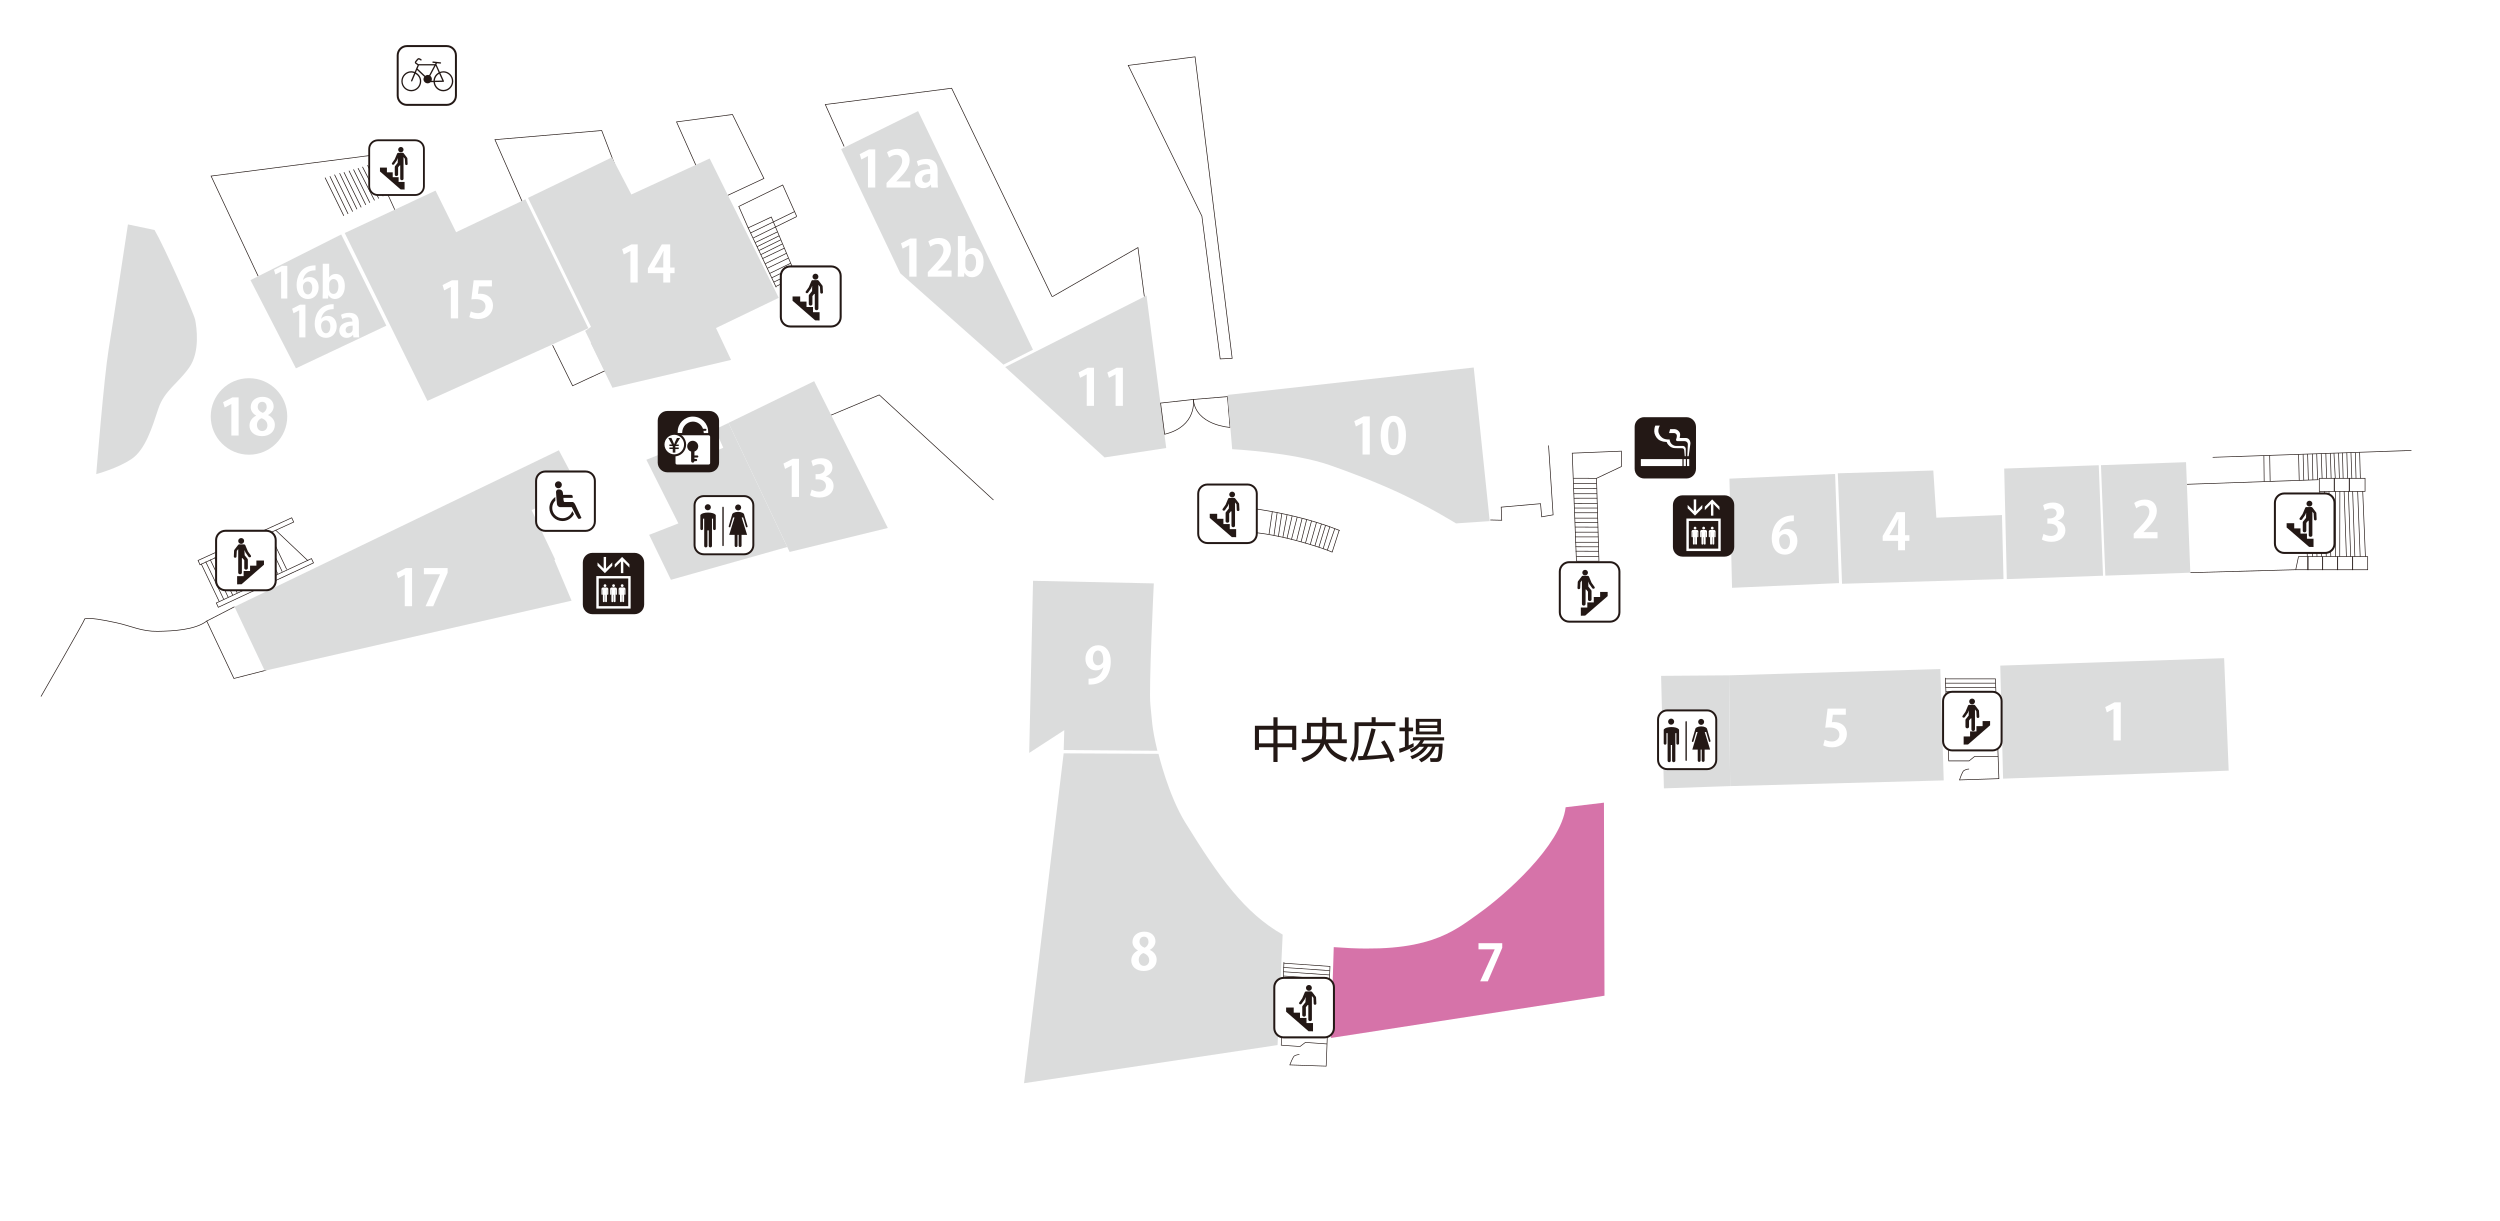 <?xml version="1.0" encoding="UTF-8"?><svg id="_イヤー_2" xmlns="http://www.w3.org/2000/svg" xmlns:xlink="http://www.w3.org/1999/xlink" viewBox="0 0 780 381"><defs><style>.cls-1{stroke-width:.64px;}.cls-1,.cls-2,.cls-3,.cls-4,.cls-5,.cls-6,.cls-7,.cls-8,.cls-9,.cls-10,.cls-11,.cls-12,.cls-13,.cls-14,.cls-15,.cls-16,.cls-17,.cls-18,.cls-19,.cls-20{stroke:#231815;stroke-miterlimit:10;}.cls-1,.cls-2,.cls-3,.cls-4,.cls-5,.cls-6,.cls-7,.cls-8,.cls-9,.cls-10,.cls-11,.cls-12,.cls-13,.cls-14,.cls-15,.cls-16,.cls-18,.cls-19,.cls-20{fill:none;}.cls-21,.cls-22{fill:#fff;}.cls-2,.cls-17{stroke-width:.21px;}.cls-3{stroke-width:.2px;}.cls-4{stroke-width:.63px;}.cls-5{stroke-width:.62px;}.cls-23,.cls-17{fill:#d673a9;}.cls-24{fill:#dbdcdc;}.cls-6{stroke-width:.63px;}.cls-7{stroke-width:.58px;}.cls-25{fill-rule:evenodd;}.cls-25,.cls-26{fill:#231815;}.cls-8{stroke-width:.63px;}.cls-9{stroke-width:.62px;}.cls-10{stroke-width:.29px;}.cls-11{stroke-width:.62px;}.cls-12{stroke-width:.21px;}.cls-13{stroke-width:.62px;}.cls-14{stroke-width:.22px;}.cls-22{filter:url(#drop-shadow-1);}.cls-15{stroke-width:.3px;}.cls-16{stroke-width:.63px;}.cls-18{stroke-width:.62px;}.cls-19{stroke-width:.63px;}.cls-20{stroke-width:.65px;}</style><filter id="drop-shadow-1" filterUnits="userSpaceOnUse"><feOffset dx="4.5" dy="4.5"/><feGaussianBlur result="blur" stdDeviation="4.5"/><feFlood flood-color="#231815" flood-opacity=".18"/><feComposite in2="blur" operator="in"/><feComposite in="SourceGraphic"/></filter></defs><g id="_イヤー_1-2"><path class="cls-22" d="M297.83,362.72c-.58,0-1.16-.22-1.6-.6-.54-.48-.85-1.16-.84-1.89l12.78-200.8-3.44,1.17v.39c0,1.12-.76,2.09-1.84,2.37l-74.84,18.88-99.91,26.89c-.07,.02-.14,.04-.22,.05l-64.32,11.23c-.14,.02-.27,.03-.42,.03-.01,0-51.18-.71-51.18-.71-.65,0-1.28-.28-1.72-.76-.45-.48-.7-1.11-.67-1.77l.89-24.05c.05-1.31,1.11-2.34,2.4-2.36l11.33-.14c.93-11.25,5.09-61.87,5.88-70.69,.88-9.95,9.71-63.05,10.08-65.3,.09-.59,.41-1.12,.86-1.5l7.21-5.88c.36-.3,.81-.48,1.27-.53L377.49,9.87c.09-.01,.18-.02,.27-.02,.57,0,1.1,.2,1.55,.56,.5,.42,.82,1.02,.88,1.68l8.08,94.33,89.77-7.29h.21c1.22,0,2.26,.9,2.42,2.12l4.54,35.28,269.39-1.05c1.31,0,2.38,1.03,2.44,2.34l4.01,102.64c.02,.64-.21,1.27-.65,1.75-.45,.47-1.05,.75-1.7,.78l-243.73,9.35-3.84,.62,7.43,72.85c.15,.66,.03,1.35-.36,1.9-.38,.56-.97,.94-1.64,1.04l-218.35,33.95c-.12,.03-.25,.03-.38,.03"/><path class="cls-24" d="M39.93,70.02l8.28,1.74c2.67,4.41,12.29,25.92,12.69,28.06,.41,2.14,1.62,9.9-1.86,14.84-3.48,4.95-7.76,7.21-9.63,12.82-1.87,5.62-4,12.83-8.42,15.77-4.41,2.94-10.96,4.67-10.96,4.67,0,0,2.4-30.06,3.88-39.01,1.47-8.95,6.01-38.9,6.01-38.9"/><polyline class="cls-2" points="164.04 65.12 162.96 62.99 154.42 43.57 187.73 40.72 192.36 52.83"/><polygon class="cls-2" points="211.08 38.03 222.29 63.17 238.34 55.68 228.53 35.72 211.08 38.03"/><polyline class="cls-2" points="259.27 129.53 274.32 123.21 309.96 156"/><polyline class="cls-2" points="123.19 65.48 115.44 48.51 65.86 54.93 80.56 86.2"/><polyline class="cls-2" points="263.37 45.7 257.49 32.61 296.91 27.53 328.23 92.51"/><polygon class="cls-24" points="539.46 210.7 518.26 210.87 519.14 245.97 539.81 245.26 539.46 210.7"/><line class="cls-10" x1="386.42" y1="164.19" x2="380.32" y2="153.07"/><path class="cls-2" d="M380.6,157.51s20.49,1.16,37.42,8.03"/><path class="cls-2" d="M415.71,172.29c-2.32-1.11-19.06-6.81-29.9-6.36"/><line class="cls-15" x1="385.49" y1="153.34" x2="385.06" y2="161.68"/><line class="cls-2" x1="387.65" y1="158.23" x2="387.02" y2="165.88"/><line class="cls-2" x1="388.7" y1="165.95" x2="389.16" y2="158.36"/><line class="cls-2" x1="395.94" y1="166.65" x2="396.96" y2="159.65"/><line class="cls-2" x1="397.48" y1="167.04" x2="398.47" y2="159.92"/><line class="cls-2" x1="398.86" y1="167.35" x2="399.93" y2="160.24"/><line class="cls-2" x1="400.26" y1="167.62" x2="401.57" y2="160.61"/><line class="cls-2" x1="401.58" y1="167.89" x2="403.15" y2="160.96"/><line class="cls-2" x1="402.94" y1="168.29" x2="404.73" y2="161.32"/><line class="cls-2" x1="404.56" y1="168.6" x2="406.27" y2="161.69"/><line class="cls-2" x1="405.95" y1="169.04" x2="407.69" y2="162.05"/><line class="cls-2" x1="407.31" y1="169.46" x2="409.21" y2="162.5"/><line class="cls-2" x1="408.8" y1="169.91" x2="410.75" y2="162.96"/><line class="cls-2" x1="410.24" y1="170.34" x2="412.28" y2="163.49"/><line class="cls-2" x1="411.49" y1="170.73" x2="413.58" y2="163.88"/><line class="cls-2" x1="412.82" y1="171.22" x2="414.91" y2="164.32"/><line class="cls-2" x1="414.12" y1="171.66" x2="416.46" y2="164.94"/><line class="cls-2" x1="415.64" y1="172.24" x2="417.82" y2="165.46"/><polygon class="cls-2" points="491.85 175.09 490.54 141.39 505.87 140.76 505.87 145.57 498.11 149.23 498.87 175.09 491.85 175.09"/><line class="cls-2" x1="490.87" y1="149.21" x2="498.07" y2="149.24"/><line class="cls-2" x1="490.93" y1="150.83" x2="498.14" y2="150.83"/><line class="cls-2" x1="490.98" y1="152.43" x2="498.21" y2="152.41"/><line class="cls-2" x1="491.04" y1="154.05" x2="498.26" y2="154.04"/><line class="cls-2" x1="491.08" y1="155.45" x2="498.32" y2="155.44"/><line class="cls-2" x1="491.15" y1="157.11" x2="498.38" y2="157.12"/><line class="cls-2" x1="491.22" y1="158.51" x2="498.42" y2="158.51"/><line class="cls-2" x1="491.25" y1="159.98" x2="498.46" y2="159.98"/><line class="cls-2" x1="491.32" y1="161.66" x2="498.51" y2="161.66"/><line class="cls-2" x1="491.39" y1="163.06" x2="498.57" y2="163.07"/><line class="cls-2" x1="491.42" y1="164.45" x2="498.61" y2="164.46"/><line class="cls-2" x1="491.42" y1="166.04" x2="498.62" y2="166.04"/><line class="cls-2" x1="491.45" y1="167.51" x2="498.66" y2="167.51"/><line class="cls-2" x1="491.52" y1="169.19" x2="498.71" y2="169.19"/><line class="cls-2" x1="491.59" y1="170.59" x2="498.77" y2="170.6"/><line class="cls-2" x1="491.62" y1="171.98" x2="498.81" y2="171.99"/><line class="cls-12" x1="491.82" y1="173.62" x2="498.82" y2="173.62"/><polyline class="cls-2" points="464.98 162.23 468.54 162.32 468.37 158.23 480.65 157.15 481.01 161.25 484.57 160.63 483.15 138.98"/><path class="cls-2" d="M606.95,211.81h15.63l1.07,31.13-12.29,.4s.93-2.79,1.4-2.93c0,0,.79-.48,1.6-.48"/><line class="cls-2" x1="606.95" y1="213.15" x2="622.57" y2="213.15"/><line class="cls-2" x1="607.02" y1="214.49" x2="622.69" y2="214.48"/><line class="cls-2" x1="607.13" y1="215.81" x2="622.58" y2="215.81"/><line class="cls-2" x1="607.18" y1="217.19" x2="622.7" y2="217.12"/><line class="cls-2" x1="607.21" y1="218.52" x2="622.83" y2="218.52"/><line class="cls-2" x1="607.21" y1="219.86" x2="622.83" y2="219.86"/><line class="cls-2" x1="607.24" y1="221.14" x2="622.87" y2="221.14"/><line class="cls-2" x1="607.32" y1="222.5" x2="622.95" y2="222.5"/><line class="cls-2" x1="607.49" y1="223.85" x2="622.99" y2="223.83"/><line class="cls-2" x1="607.54" y1="225.19" x2="623" y2="225.17"/><line class="cls-2" x1="607.57" y1="226.54" x2="623.07" y2="226.51"/><line class="cls-2" x1="607.62" y1="227.78" x2="623.11" y2="227.79"/><polyline class="cls-2" points="606.95 211.49 608.01 237.4 614.36 237.4 616.08 236.01 623.4 236.02"/><line class="cls-2" x1="615" y1="229.4" x2="623.1" y2="229.4"/><line class="cls-2" x1="615.71" y1="231.18" x2="623.18" y2="231.18"/><g><path class="cls-3" d="M400.55,300.51l14.4,1.01-1.18,31.12-11.35-.39s1.05-2.73,1.49-2.84c0,0,.76-.42,1.51-.37"/><line class="cls-3" x1="400.46" y1="301.84" x2="414.86" y2="302.84"/><line class="cls-3" x1="400.44" y1="303.18" x2="414.87" y2="304.18"/><line class="cls-3" x1="400.44" y1="304.51" x2="414.68" y2="305.5"/><line class="cls-3" x1="400.39" y1="305.88" x2="414.7" y2="306.81"/><line class="cls-3" x1="400.33" y1="307.22" x2="414.72" y2="308.22"/><line class="cls-3" x1="400.24" y1="308.55" x2="414.63" y2="309.55"/><line class="cls-3" x1="400.18" y1="309.83" x2="414.58" y2="310.83"/><line class="cls-3" x1="400.15" y1="311.19" x2="414.56" y2="312.19"/><line class="cls-3" x1="400.21" y1="312.55" x2="414.5" y2="313.53"/><line class="cls-3" x1="400.17" y1="313.89" x2="414.42" y2="314.87"/><line class="cls-3" x1="400.11" y1="315.24" x2="414.39" y2="316.2"/><line class="cls-3" x1="400.06" y1="316.48" x2="414.34" y2="317.48"/><polyline class="cls-3" points="400.58 300.18 399.75 326.1 405.6 326.51 407.29 325.23 414.02 325.71"/><line class="cls-3" x1="406.75" y1="318.57" x2="414.21" y2="319.09"/><line class="cls-3" x1="407.28" y1="320.39" x2="414.17" y2="320.87"/></g><path class="cls-2" d="M12.78,217.32s13.7-23.82,13.7-24.26c1.87-.35,5.34,.27,9.88,1.25,4.54,.98,7.85,2.75,12.83,2.67,4.99-.09,11.67-.45,15.32-3.2l8.47,17.9,10.07-2.58"/><line class="cls-2" x1="64.51" y1="193.77" x2="73.16" y2="189.31"/><polygon class="cls-24" points="209.07 72.03 183.4 83.52 193.4 103.38 184.27 106.95 191.08 120.98 228.09 112.29 209.07 72.03"/><polygon class="cls-2" points="91.63 162.88 62.4 176.2 61.8 174.85 91.02 161.55 91.63 162.88"/><polygon class="cls-2" points="97.81 175.62 68.1 189.47 67.49 188.13 97.18 174.28 97.81 175.62"/><line class="cls-2" x1="68.4" y1="187.69" x2="62.78" y2="175.93"/><line class="cls-2" x1="69.81" y1="187.02" x2="64.18" y2="175.25"/><line class="cls-2" x1="71.2" y1="186.35" x2="65.59" y2="174.59"/><line class="cls-2" x1="72.61" y1="185.69" x2="67" y2="173.92"/><line class="cls-2" x1="74.01" y1="185.01" x2="68.4" y2="173.25"/><line class="cls-2" x1="75.42" y1="184.35" x2="69.81" y2="172.58"/><line class="cls-2" x1="76.82" y1="183.68" x2="71.2" y2="171.92"/><line class="cls-2" x1="78.21" y1="183.01" x2="72.61" y2="171.26"/><line class="cls-2" x1="79.62" y1="182.34" x2="74.01" y2="170.59"/><line class="cls-2" x1="81.02" y1="181.67" x2="75.42" y2="169.91"/><line class="cls-2" x1="82.44" y1="181.01" x2="76.82" y2="169.24"/><line class="cls-2" x1="83.83" y1="180.33" x2="78.21" y2="168.58"/><line class="cls-2" x1="85.24" y1="179.68" x2="79.62" y2="167.9"/><line class="cls-2" x1="86.64" y1="179" x2="81.02" y2="167.24"/><line class="cls-17" x1="88.04" y1="178.34" x2="82.44" y2="166.57"/><line class="cls-2" x1="89.45" y1="177.66" x2="83.83" y2="165.9"/><line class="cls-2" x1="85.97" y1="165.38" x2="96.12" y2="174.99"/><polyline class="cls-2" points="248.58 67.53 244.21 57.72 230.5 64.41 233.43 71.09 240.65 67.71 248.5 86.42"/><line class="cls-2" x1="242.17" y1="89.63" x2="233.43" y2="71.09"/><line class="cls-2" x1="234.18" y1="72.68" x2="247.92" y2="66.01"/><line class="cls-2" x1="235.03" y1="74.23" x2="248.6" y2="67.55"/><line class="cls-2" x1="235.61" y1="75.69" x2="242.59" y2="72.33"/><line class="cls-2" x1="236.19" y1="76.97" x2="243.09" y2="73.57"/><line class="cls-2" x1="236.78" y1="78.17" x2="243.63" y2="74.81"/><line class="cls-2" x1="237.41" y1="79.43" x2="244.14" y2="76.09"/><line class="cls-2" x1="237.94" y1="80.66" x2="244.73" y2="77.42"/><line class="cls-2" x1="238.73" y1="82.3" x2="245.46" y2="78.98"/><line class="cls-2" x1="239.39" y1="83.71" x2="245.98" y2="80.53"/><line class="cls-2" x1="240.14" y1="85.31" x2="246.7" y2="82.12"/><line class="cls-2" x1="240.79" y1="86.67" x2="247.29" y2="83.48"/><line class="cls-2" x1="241.42" y1="88.01" x2="247.87" y2="84.89"/><line class="cls-2" x1="242.07" y1="89.38" x2="248.4" y2="86.28"/><polygon class="cls-2" points="372.86 17.73 384.44 111.81 380.7 111.98 374.99 67.44 352.01 20.4 372.86 17.73"/><polyline class="cls-2" points="172.41 107.71 178.65 120.36 188.63 115.73"/><line class="cls-2" x1="736.43" y1="149.23" x2="736.2" y2="141.1"/><line class="cls-2" x1="735.08" y1="149.23" x2="734.86" y2="141.3"/><line class="cls-2" x1="733.77" y1="149.27" x2="733.5" y2="141.2"/><line class="cls-2" x1="732.43" y1="149.23" x2="732.21" y2="141.25"/><line class="cls-2" x1="731.06" y1="149.23" x2="730.85" y2="141.3"/><line class="cls-2" x1="729.89" y1="149.23" x2="729.63" y2="141.34"/><line class="cls-2" x1="728.6" y1="149.19" x2="728.2" y2="141.39"/><line class="cls-2" x1="727.31" y1="149.2" x2="727.08" y2="141.42"/><line class="cls-2" x1="725.9" y1="149.2" x2="725.66" y2="141.44"/><line class="cls-2" x1="724.5" y1="149.24" x2="724.22" y2="141.52"/><line class="cls-2" x1="723.09" y1="149.7" x2="722.82" y2="141.6"/><line class="cls-2" x1="721.62" y1="149.73" x2="721.44" y2="141.61"/><line class="cls-2" x1="720.21" y1="149.75" x2="719.98" y2="141.67"/><line class="cls-2" x1="718.78" y1="149.82" x2="718.57" y2="141.72"/><line class="cls-2" x1="717.36" y1="149.88" x2="717.15" y2="141.77"/><rect class="cls-2" x="732.97" y="149.23" width="4.93" height="4.07"/><rect class="cls-2" x="728.28" y="149.23" width="4.69" height="4.07"/><rect class="cls-2" x="723.62" y="149.23" width="4.67" height="4.08"/><rect class="cls-2" x="720" y="173.68" width="4.68" height="4.08"/><rect class="cls-2" x="724.68" y="173.68" width="4.68" height="4.08"/><rect class="cls-2" x="729.36" y="173.68" width="4.68" height="4.08"/><rect class="cls-2" x="734.04" y="173.68" width="4.68" height="4.08"/><polygon class="cls-2" points="720.14 173.68 717.13 173.68 716.27 177.76 720.14 177.76 720.14 173.68"/><line class="cls-2" x1="738.01" y1="173.68" x2="737.17" y2="153.3"/><line class="cls-2" x1="736.38" y1="173.68" x2="735.59" y2="153.31"/><line class="cls-2" x1="734.71" y1="173.68" x2="734.03" y2="153.32"/><line class="cls-2" x1="733.41" y1="173.65" x2="732.7" y2="153.28"/><line class="cls-2" x1="732.08" y1="173.69" x2="731.37" y2="153.27"/><line class="cls-2" x1="730" y1="173.68" x2="730.04" y2="153.28"/><line class="cls-2" x1="728.67" y1="173.68" x2="728.7" y2="153.3"/><line class="cls-2" x1="727.21" y1="173.65" x2="726.64" y2="153.3"/><line class="cls-2" x1="725.79" y1="173.68" x2="725.2" y2="153.32"/><line class="cls-2" x1="724.32" y1="173.65" x2="723.77" y2="153.33"/><line class="cls-2" x1="722.9" y1="173.68" x2="722.35" y2="153.93"/><line class="cls-2" x1="721.5" y1="173.7" x2="721" y2="158.23"/><line class="cls-2" x1="719.87" y1="173.68" x2="719.58" y2="163.16"/><line class="cls-2" x1="716.27" y1="177.75" x2="683.38" y2="178.67"/><line class="cls-2" x1="690.36" y1="142.68" x2="752.37" y2="140.54"/><line class="cls-2" x1="723.41" y1="149.67" x2="682.35" y2="151.1"/><line class="cls-2" x1="706.42" y1="150.27" x2="706.33" y2="142.16"/><line class="cls-2" x1="708.29" y1="150.2" x2="708.14" y2="142.12"/><polyline class="cls-2" points="328.28 92.59 355.04 77.24 357.04 92.56"/><polygon class="cls-24" points="539.46 210.7 605.37 208.74 606.44 243.49 539.81 245.26 539.46 210.7"/><path class="cls-24" d="M400.19,291.59l-1.59,34.47-79.1,11.9,12.36-102.92,29.59,.16s3.06,12.88,8.38,21.47c10.69,17.28,18.49,28.14,30.36,34.93"/><path class="cls-23" d="M415.25,323.84l85.35-13.18-.17-60.23-11.95,1.43c-1.42,11.93-19.05,27.44-27.08,33.13-8.03,5.71-16.04,12.83-45.27,10.51l-.89,28.34Z"/><polygon class="cls-24" points="313.61 114.52 344.62 142.72 363.86 139.78 357.71 92.21 313.61 114.52"/><polygon class="cls-24" points="573.4 147.67 603.19 146.8 604.14 161.52 624.61 160.68 625.09 180.67 574.72 182.14 573.4 147.67"/><path class="cls-2" d="M362.1,125.76l10.23-1.13s1.32,8.37-8.97,10.86l-1.26-9.73Z"/><path class="cls-2" d="M372.33,124.63l10.65-.89,.8,9.61s-10.74-.61-11.45-8.72Z"/><polygon class="cls-24" points="227.3 131.95 223.08 133.95 225.66 139.69 208.92 147.13 206.4 141.54 201.66 143.44 211.65 163.3 202.53 166.87 209.33 180.9 245.62 170.66 227.3 131.95"/><line class="cls-14" x1="119.55" y1="61.22" x2="114.67" y2="51.55"/><line class="cls-14" x1="118.17" y1="61.94" x2="113.09" y2="52.05"/><line class="cls-14" x1="116.85" y1="62.53" x2="111.7" y2="52.46"/><line class="cls-14" x1="115.39" y1="63.25" x2="110.29" y2="52.86"/><line class="cls-14" x1="114.13" y1="63.93" x2="108.88" y2="53.26"/><line class="cls-14" x1="112.69" y1="64.7" x2="107.31" y2="53.73"/><line class="cls-14" x1="111.37" y1="65.29" x2="105.96" y2="54.05"/><line class="cls-14" x1="110.03" y1="66.02" x2="104.37" y2="54.49"/><line class="cls-14" x1="108.6" y1="66.75" x2="102.93" y2="54.99"/><line class="cls-14" x1="107.27" y1="67.33" x2="101.42" y2="55.42"/><path class="cls-24" d="M89.62,129.93c0,6.6-5.34,11.94-11.93,11.94s-11.94-5.34-11.94-11.94,5.34-11.93,11.94-11.93,11.93,5.34,11.93,11.93"/><path class="cls-24" d="M384.44,140.14l-1.43-16.93,76.79-8.55,4.99,47.93-10.51,.71s-7.41-4.6-16.39-8.9c-8.12-3.89-17.59-7.38-22.99-9.27-11.5-4.01-30.47-4.99-30.47-4.99"/><polygon class="cls-24" points="695.35 240.44 624.96 242.94 624.08 207.67 693.93 205.35 695.35 240.44"/><polygon class="cls-24" points="286.44 34.66 262.43 46.51 280.88 85.26 313.07 113.77 322.28 109.1 286.44 34.66"/><polygon class="cls-24" points="107.55 72.7 133.35 125.08 183.56 102.4 163.92 62.18 142.3 72.44 135.89 59.47 107.55 72.7"/><polygon class="cls-24" points="190.94 49.09 196.98 60.68 221.42 49.45 242.97 92.92 190.04 118.4 182.57 103.25 184.39 101.97 164.74 61.74 190.94 49.09"/><polygon class="cls-24" points="73.16 189.31 82.6 209.27 178.33 187.41 172.95 174.67 173.23 174.61 165.84 159.12 180.98 152.98 174.36 140.49 73.16 189.31"/><polygon class="cls-24" points="246.36 172.21 227.29 131.94 254.02 118.93 277 164.73 246.36 172.21"/><polygon class="cls-24" points="92.33 114.92 78.15 87.4 106.46 73.15 120.54 101.61 92.33 114.92"/><path class="cls-24" d="M321.11,234.9l1.2-53.69,37.68,.81s-1.62,33.01-1.07,37.82c.53,4.8,.36,6.87,2.18,14.4l-29.23-.24,.18-6.19-10.94,7.1Z"/><polyline class="cls-24" points="572.55 147.88 539.59 149.34 540.4 183.4 573.77 181.93"/><polygon class="cls-24" points="683.38 178.68 682.04 144.2 655.5 145.13 656.86 179.6 683.38 178.68"/><polygon class="cls-24" points="625.31 146.19 626.12 180.68 656.14 179.62 654.81 145.15 625.31 146.19"/><g><path class="cls-21" d="M93.36,105.26v-8.43h-.03l-1.76,.92-.43-1.43,2.48-1.27h1.67v10.21h-1.94Z"/><path class="cls-21" d="M100.23,99.44c.45-.54,1.15-.9,2.03-.9,1.58,0,2.8,1.2,2.8,3.24,0,1.93-1.26,3.63-3.32,3.63-2.31,0-3.55-1.85-3.55-4.35,0-2.34,1.05-6.16,5.91-6.16v1.54c-.26,0-.54,.03-.88,.07-1.88,.26-2.77,1.58-3.02,2.93h.04Zm2.84,2.43c0-1.07-.51-1.94-1.44-1.94-.59,0-1.46,.51-1.46,1.66,.03,1.32,.57,2.38,1.55,2.38,.88,0,1.35-.95,1.35-2.09Z"/><path class="cls-21" d="M111.97,103.48c0,.66,.03,1.32,.11,1.78h-1.8l-.12-.78h-.04c-.43,.59-1.16,.93-2,.93-1.39,0-2.26-1.04-2.26-2.25,0-1.93,1.72-2.84,4.11-2.84,0-.74-.26-1.31-1.35-1.31-.69,0-1.36,.22-1.85,.51l-.38-1.3c.5-.3,1.43-.63,2.61-.63,2.34,0,2.97,1.49,2.97,3.13v2.75Zm-1.94-1.88c-1.08,0-2.2,.26-2.2,1.35,0,.72,.45,1.03,.94,1.03,.47,0,1.26-.34,1.26-1.3v-1.08Z"/></g><g><path class="cls-21" d="M87.71,93.15v-8.43h-.03l-1.76,.92-.43-1.43,2.48-1.27h1.67v10.21h-1.94Z"/><path class="cls-21" d="M94.58,87.33c.45-.54,1.15-.9,2.03-.9,1.58,0,2.8,1.2,2.8,3.24,0,1.93-1.26,3.63-3.32,3.63-2.31,0-3.55-1.85-3.55-4.35,0-2.34,1.05-6.16,5.91-6.16v1.54c-.26,0-.54,.03-.88,.07-1.88,.26-2.77,1.58-3.02,2.93h.04Zm2.84,2.43c0-1.07-.51-1.94-1.44-1.94-.59,0-1.46,.51-1.46,1.66,.03,1.32,.57,2.38,1.55,2.38,.88,0,1.35-.95,1.35-2.09Z"/><path class="cls-21" d="M102.73,86.53c.43-.66,1.13-1.07,2.09-1.07,1.66,0,2.77,1.54,2.77,3.78,0,2.73-1.53,4.05-3.08,4.05-.84,0-1.55-.34-2.03-1.19h-.04l-.09,1.04h-1.7c.03-.54,.05-1.39,.05-2.16v-8.7h2v4.24h.03Zm-.03,3.62c0,.85,.55,1.55,1.35,1.55,.97,0,1.53-.9,1.53-2.36,0-1.28-.5-2.28-1.53-2.28-.69,0-1.35,.65-1.35,1.62v1.47Z"/></g><g><path class="cls-21" d="M140.66,99.36v-9.83h-.03l-2.05,1.07-.5-1.67,2.9-1.48h1.95v11.9h-2.27Z"/><path class="cls-21" d="M153.48,87.44v1.92h-4.05l-.31,2.33c.22-.03,.41-.05,.66-.05,2.08,0,4.03,1.17,4.03,3.73,0,2.28-1.75,4.16-4.55,4.16-1.18,0-2.25-.3-2.83-.61l.46-1.76c.47,.25,1.34,.55,2.25,.55,1.21,0,2.33-.77,2.33-2.14s-1.06-2.24-3.07-2.24c-.54,0-.94,.03-1.34,.08l.72-5.97h5.7Z"/></g><g><path class="cls-21" d="M196.69,88.16v-9.83h-.03l-2.05,1.07-.5-1.67,2.9-1.48h1.95v11.9h-2.27Z"/><path class="cls-21" d="M209.1,88.16h-2.16v-2.94h-4.8v-1.51l4.33-7.45h2.63v7.2h1.37v1.76h-1.37v2.94Zm-4.88-4.71h2.72v-2.96c0-.69,.05-1.45,.09-2.16h-.06c-.36,.76-.65,1.42-1.01,2.09l-1.75,2.99v.03Z"/></g><g><path class="cls-21" d="M126.29,189.14v-9.83h-.03l-2.05,1.07-.5-1.67,2.9-1.48h1.95v11.9h-2.27Z"/><path class="cls-21" d="M132.24,177.24h7.42v1.45l-4.5,10.46h-2.39l4.52-9.95v-.03h-5.04v-1.92Z"/></g><g><path class="cls-21" d="M247.02,155.06v-9.83h-.03l-2.05,1.07-.5-1.67,2.9-1.48h1.95v11.9h-2.27Z"/><path class="cls-21" d="M257.66,148.65c1.32,.3,2.42,1.37,2.42,2.99,0,1.98-1.59,3.59-4.36,3.59-1.26,0-2.39-.33-2.99-.72l.52-1.76c.44,.28,1.4,.65,2.31,.65,1.43,0,2.14-.88,2.14-1.86,0-1.34-1.17-1.97-2.44-1.97h-.8v-1.64h.76c.93,0,2.13-.52,2.13-1.67,0-.83-.55-1.45-1.65-1.45-.82,0-1.62,.36-2.08,.65l-.49-1.67c.61-.41,1.83-.82,3.1-.82,2.28,0,3.48,1.34,3.48,2.91,0,1.23-.74,2.25-2.05,2.74v.03Z"/></g><g><path class="cls-21" d="M270.81,58.52v-9.83h-.03l-2.05,1.07-.5-1.67,2.9-1.48h1.95v11.9h-2.27Z"/><path class="cls-21" d="M284.04,58.52h-7.45v-1.43l1.32-1.42c2.25-2.33,3.57-3.86,3.57-5.46,0-1.04-.55-1.91-1.86-1.91-.87,0-1.67,.46-2.22,.87l-.65-1.67c.74-.57,1.97-1.07,3.34-1.07,2.55,0,3.72,1.62,3.72,3.56,0,2.11-1.43,3.84-3.17,5.59l-.99,.98v.03h4.38v1.94Z"/><path class="cls-21" d="M292.53,56.44c0,.77,.03,1.54,.13,2.08h-2.09l-.14-.91h-.05c-.5,.69-1.35,1.09-2.33,1.09-1.62,0-2.63-1.21-2.63-2.63,0-2.25,2-3.31,4.79-3.31,0-.87-.3-1.53-1.57-1.53-.8,0-1.59,.25-2.16,.6l-.44-1.51c.58-.35,1.67-.74,3.04-.74,2.72,0,3.46,1.73,3.46,3.65v3.21Zm-2.27-2.19c-1.26,0-2.57,.3-2.57,1.57,0,.83,.52,1.2,1.1,1.2,.55,0,1.46-.39,1.46-1.51v-1.26Z"/></g><g><path class="cls-21" d="M283.69,86.33v-9.83h-.03l-2.05,1.07-.5-1.67,2.9-1.48h1.95v11.9h-2.27Z"/><path class="cls-21" d="M296.92,86.33h-7.45v-1.43l1.32-1.42c2.25-2.33,3.57-3.86,3.57-5.46,0-1.04-.55-1.91-1.86-1.91-.87,0-1.67,.46-2.22,.87l-.65-1.67c.74-.57,1.97-1.07,3.34-1.07,2.55,0,3.72,1.62,3.72,3.56,0,2.11-1.43,3.84-3.17,5.59l-.99,.98v.03h4.38v1.94Z"/><path class="cls-21" d="M301.22,78.61c.5-.77,1.32-1.24,2.44-1.24,1.94,0,3.23,1.79,3.23,4.41,0,3.18-1.78,4.72-3.59,4.72-.98,0-1.81-.39-2.36-1.39h-.05l-.11,1.21h-1.98c.03-.63,.06-1.62,.06-2.52v-10.14h2.33v4.94h.03Zm-.03,4.22c0,.99,.65,1.81,1.57,1.81,1.13,0,1.78-1.05,1.78-2.76,0-1.5-.58-2.66-1.78-2.66-.8,0-1.57,.76-1.57,1.89v1.72Z"/></g><path class="cls-21" d="M344.18,208.23c-.5,.57-1.24,.93-2.24,.93-1.84,0-3.29-1.4-3.29-3.62s1.54-4.22,3.97-4.22c2.6,0,3.94,2.17,3.94,5.02,0,4.13-2.14,7.45-6.93,7.23v-1.83c.36,.03,.6,0,1.15-.05,1.97-.2,3.1-1.64,3.45-3.45l-.05-.02Zm-3.21-2.9c0,1.4,.66,2.25,1.61,2.25,.71,0,1.24-.44,1.5-.9,.09-.17,.13-.41,.13-.87,0-1.59-.54-2.85-1.65-2.85-.94,0-1.57,1.01-1.57,2.36Z"/><g><path class="cls-21" d="M425.11,141.83v-9.83h-.03l-2.05,1.07-.5-1.67,2.9-1.48h1.95v11.9h-2.27Z"/><path class="cls-21" d="M430.76,135.91c0-3.62,1.34-6.17,4.02-6.17s3.89,2.77,3.89,6.08c0,3.94-1.46,6.19-3.97,6.19-2.77,0-3.94-2.77-3.94-6.09Zm3.97,4.25c1.07,0,1.61-1.51,1.61-4.3s-.49-4.28-1.59-4.28c-1.01,0-1.65,1.45-1.65,4.28s.58,4.3,1.62,4.3h.02Z"/></g><path class="cls-21" d="M555.17,166.08c.52-.63,1.34-1.06,2.36-1.06,1.84,0,3.26,1.4,3.26,3.78,0,2.25-1.46,4.24-3.87,4.24-2.69,0-4.14-2.16-4.14-5.07,0-2.72,1.23-7.18,6.9-7.18v1.8c-.3,0-.63,.03-1.02,.08-2.19,.3-3.23,1.84-3.53,3.42h.05Zm3.31,2.83c0-1.24-.6-2.27-1.68-2.27-.69,0-1.7,.6-1.7,1.94,.03,1.54,.66,2.77,1.81,2.77,1.02,0,1.57-1.1,1.57-2.44Z"/><path class="cls-21" d="M641.98,162.47c1.32,.3,2.42,1.37,2.42,2.99,0,1.98-1.59,3.59-4.36,3.59-1.26,0-2.39-.33-2.99-.72l.52-1.76c.44,.28,1.4,.65,2.31,.65,1.43,0,2.14-.88,2.14-1.86,0-1.34-1.17-1.97-2.44-1.97h-.8v-1.64h.76c.93,0,2.13-.52,2.13-1.67,0-.83-.55-1.45-1.65-1.45-.82,0-1.62,.36-2.08,.65l-.49-1.67c.61-.41,1.83-.82,3.1-.82,2.28,0,3.48,1.34,3.48,2.91,0,1.23-.74,2.25-2.05,2.74v.03Z"/><path class="cls-21" d="M673.16,167.95h-7.45v-1.43l1.32-1.42c2.25-2.33,3.57-3.86,3.57-5.46,0-1.04-.55-1.91-1.86-1.91-.87,0-1.67,.46-2.22,.87l-.65-1.67c.74-.57,1.97-1.07,3.34-1.07,2.55,0,3.72,1.62,3.72,3.56,0,2.11-1.43,3.84-3.17,5.59l-.99,.98v.03h4.38v1.94Z"/><path class="cls-21" d="M659.41,231.03v-9.83h-.03l-2.05,1.07-.5-1.67,2.9-1.48h1.95v11.91h-2.27Z"/><g><path class="cls-21" d="M72.18,135.9v-9.83h-.03l-2.05,1.07-.5-1.67,2.9-1.48h1.95v11.9h-2.27Z"/><path class="cls-21" d="M79.9,129.65c-1.1-.61-1.68-1.61-1.68-2.61,0-1.97,1.62-3.23,3.68-3.23,2.36,0,3.48,1.5,3.48,2.99,0,.96-.54,2.02-1.75,2.68v.03c1.17,.54,2.13,1.56,2.13,3.04,0,2.13-1.67,3.53-4.03,3.53-2.54,0-3.89-1.56-3.89-3.26,0-1.46,.87-2.52,2.06-3.12v-.05Zm3.53,3.09c0-1.17-.79-1.91-1.83-2.25-.9,.33-1.43,1.17-1.43,2.11,0,1.01,.61,1.89,1.62,1.89s1.64-.82,1.64-1.75Zm-3.02-5.81c0,.91,.66,1.54,1.59,1.89,.66-.27,1.21-1.01,1.21-1.81s-.39-1.64-1.39-1.64-1.42,.8-1.42,1.56Z"/></g><g><path class="cls-21" d="M142.25,29.83c0,1.6-1.28,2.89-2.86,2.89h-12.45c-1.58,0-2.86-1.29-2.86-2.89v-12.56c0-1.59,1.28-2.89,2.86-2.89h12.45c1.58,0,2.86,1.3,2.86,2.89v12.56Z"/><path class="cls-13" d="M142.25,29.83c0,1.6-1.28,2.89-2.86,2.89h-12.45c-1.58,0-2.86-1.29-2.86-2.89v-12.56c0-1.59,1.28-2.89,2.86-2.89h12.45c1.58,0,2.86,1.3,2.86,2.89v12.56Z"/><path class="cls-25" d="M138.31,22.23c-.38,0-.74,.09-1.08,.22l-1.04-2.32s-.03-.02-.05-.03l.19-.35s-.01,0,0-.01l1.07,.11c.11,.02,.23-.07,.23-.19,.01-.12-.06-.21-.19-.23l-2.32-.25c-.12-.01-.22,.08-.23,.19-.02,.11,.07,.22,.18,.24l.82,.09-.17,.31h-5.16s0,0-.02,0c-.3-.2-.62-.41-.67-.46-.01-.02-.03-.03-.03-.06,0-.03,.01-.06,.04-.12,.17-.25,.63-.75,.73-.82,.01-.01,.12-.06,.62,.31,.1,.06,.23,.03,.3-.06,.05-.1,.04-.23-.05-.3-.41-.28-.83-.5-1.12-.3-.16,.12-.66,.67-.82,.93-.12,.19-.21,.46,.04,.71,.05,.04,.3,.22,.7,.49l-.89,2.1c-.34-.13-.69-.22-1.07-.22-1.72,0-3.1,1.41-3.1,3.14s1.39,3.14,3.1,3.14,3.1-1.41,3.1-3.14c0-1.19-.68-2.2-1.66-2.73,.12-.28,.23-.55,.34-.8l2.27,2.15c-.15,.21-.25,.45-.25,.72,0,.73,.6,1.31,1.3,1.31,.37,0,.69-.15,.93-.39,.02,0,.02,.03,.03,.03l.88-.02c.14,1.59,1.43,2.87,3.05,2.87,1.71,0,3.11-1.41,3.11-3.14s-1.4-3.14-3.11-3.14m-7.31,3.14c0,1.5-1.2,2.72-2.69,2.72s-2.69-1.22-2.69-2.72,1.21-2.72,2.69-2.72c.32,0,.62,.08,.91,.18l-.98,2.32c-.04,.11,0,.23,.11,.28,.11,.04,.23,0,.28-.11,0,0,.48-1.12,.97-2.29,.83,.47,1.41,1.32,1.41,2.34m-.29-4.94h4.79l-1.63,3.05c-.14-.05-.28-.09-.44-.09-.29,0-.55,.12-.78,.29l-2.38-2.26c.23-.54,.4-.93,.43-1m4.54,4.8c-.26,0-.47,.01-.62,.01,.07-.16,.11-.34,.11-.53,0-.41-.2-.77-.5-1.02l1.68-3.16c.12,.26,.52,1.15,.94,2.12-.93,.5-1.57,1.45-1.62,2.57m1.79-2.2c.44,.98,.85,1.92,.96,2.14-.3,0-1.42,.03-2.33,.05,.05-.95,.6-1.75,1.38-2.19m1.28,5.07c-1.39,0-2.5-1.09-2.64-2.46l2.64-.06c.08,0,.14-.04,.17-.1,.04-.05,.04-.13,.01-.19l-1.09-2.45c.28-.11,.58-.18,.9-.18,1.48,0,2.69,1.23,2.69,2.72s-1.21,2.72-2.69,2.72"/></g><g><path class="cls-21" d="M235.04,170.08c0,1.58-1.29,2.86-2.88,2.86h-12.57c-1.59,0-2.89-1.28-2.89-2.86v-12.45c0-1.58,1.3-2.85,2.89-2.85h12.57c1.59,0,2.88,1.27,2.88,2.85v12.45Z"/><path class="cls-9" d="M235.04,170.08c0,1.58-1.29,2.86-2.88,2.86h-12.57c-1.59,0-2.89-1.28-2.89-2.86v-12.45c0-1.58,1.3-2.85,2.89-2.85h12.57c1.59,0,2.88,1.27,2.88,2.85v12.45Z"/><path class="cls-26" d="M223.19,160.54c-.32-.36-1.23-.62-2.27-.62s-1.96,.25-2.28,.62c-.08,.07-.13,.17-.13,.28v4.18c0,.2,.19,.39,.42,.39s.41-.19,.41-.39v-3.18h.37v8.52c0,.24,.24,.45,.5,.45,.28,0,.51-.2,.51-.45v-4.85h.41v4.85c0,.24,.23,.45,.5,.45s.51-.2,.51-.45v-8.52h.34v3.18c0,.2,.19,.39,.43,.39,.22,0,.42-.19,.42-.39v-4.18c0-.11-.06-.21-.13-.28"/><path class="cls-26" d="M221.79,158.27c0,.52-.43,.93-.95,.93s-.96-.42-.96-.93,.43-.96,.96-.96,.95,.42,.95,.96"/><path class="cls-26" d="M231.24,158.33c0,.52-.42,.93-.94,.93s-.95-.41-.95-.93,.43-.94,.95-.94,.94,.43,.94,.94"/><path class="cls-26" d="M232.73,164.35c.04,.14,.19,.23,.33,.18,.13-.04,.22-.18,.18-.32l-1.05-3.56h0c0-.53-.86-.95-1.89-.95s-1.89,.42-1.9,.93t0,.01l-1.05,3.56c-.03,.13,.04,.27,.19,.32,.14,.05,.29-.04,.33-.18l.85-2.89h.45l-1.66,5.42h1.7v3.36c0,.25,.2,.45,.45,.45,.24,0,.45-.19,.45-.45v-3.36h.35v3.36c0,.25,.19,.45,.45,.45s.46-.19,.46-.45v-3.36h1.73l-1.69-5.42h.45l.87,2.89Z"/><path class="cls-26" d="M225.8,170.18c0,.12-.11,.22-.22,.22-.13,0-.21-.11-.21-.22v-11.87c0-.12,.08-.22,.21-.22,.12,0,.22,.1,.22,.22v11.87Z"/></g><g><path class="cls-26" d="M224.35,144.34c0,1.66-1.33,3.02-3.01,3.02h-13.13c-1.66,0-3-1.36-3-3.02v-13.1c0-1.65,1.34-3.02,3-3.02h13.13c1.67,0,3.01,1.37,3.01,3.02v13.1Z"/><path class="cls-21" d="M216.2,129.97c-2.63,0-4.76,2.13-4.76,4.76v.37h1.4v-.09c0-1.91,1.51-3.47,3.36-3.47,1.43,0,2.65,.94,3.13,2.25h.78c.17,0,.31,.14,.31,.3,0,.17-.14,.31-.31,.31h-.62c.05,.2,.08,.41,.08,.62v.09h1.38v-.37c0-2.63-2.13-4.76-4.75-4.76"/><path class="cls-21" d="M221.1,135.8h-9.89c-.25,0-.45,.22-.45,.48v8.2c0,.25,.2,.45,.45,.45h9.89c.26,0,.46-.2,.46-.45v-8.2c0-.26-.2-.48-.46-.48m-3.55,6.94h-.88v.45h.51c.19,0,.34,.15,.34,.34s-.15,.34-.34,.34h-.53c0,.27-.23,.48-.5,.48-.3,0-.52-.23-.52-.51v-2.94c-.7-.21-1.22-.86-1.22-1.65,0-.94,.76-1.73,1.71-1.73s1.73,.78,1.73,1.73c0,.78-.49,1.4-1.18,1.64v1.21h.88c.18,0,.33,.14,.33,.33,0,.18-.14,.33-.33,.33"/><path class="cls-21" d="M213.75,138.7c0,1.86-1.51,3.38-3.37,3.38s-3.38-1.52-3.38-3.38,1.51-3.37,3.38-3.37,3.37,1.52,3.37,3.37"/><path class="cls-20" d="M213.75,138.7c0,1.86-1.51,3.38-3.37,3.38s-3.38-1.52-3.38-3.38,1.51-3.37,3.38-3.37,3.37,1.52,3.37,3.37Z"/><path class="cls-26" d="M209.9,141.21v-1.12h-1.05v-.47h1.05v-.47h-1.05v-.45h.8l-1.14-2.06h.97l.57,1.26c.12,.26,.19,.47,.28,.71h0c.09-.23,.18-.47,.28-.73l.6-1.23h.99l-1.25,2.06h.81v.45h-1.05v.47h1.05v.47h-1.05v1.12h-.83Z"/></g><g><path class="cls-26" d="M200.98,188.61c0,1.67-1.35,3.02-3.02,3.02h-13.11c-1.67,0-3.01-1.35-3.01-3.02v-13.1c0-1.67,1.34-3.02,3.01-3.02h13.11c1.66,0,3.02,1.35,3.02,3.02v13.1Z"/><path class="cls-21" d="M188.77,183.15c.24,0,.43-.2,.43-.44s-.2-.43-.43-.43c-.25,0-.44,.2-.44,.43s.19,.44,.44,.44"/><path class="cls-21" d="M187.88,185.59c.11,0,.16-.07,.16-.18v-1.43h.06v3.65c0,.14,.13,.26,.3,.26s.28-.12,.28-.26v-2.06h.12v2.06c0,.14,.12,.26,.29,.26,.16,0,.28-.12,.28-.26v-3.65h.05v1.43c0,.1,.04,.18,.16,.18s.21-.07,.21-.18v-1.74s-.1-.37-.49-.37h-1.15c-.39,0-.49,.37-.49,.37v1.74c0,.1,.1,.18,.21,.18"/><path class="cls-21" d="M191.44,183.15c.23,0,.43-.2,.43-.44s-.2-.43-.43-.43c-.25,0-.44,.2-.44,.43s.19,.44,.44,.44"/><path class="cls-21" d="M190.56,185.59c.1,0,.15-.07,.15-.18v-1.43h.05v3.65c0,.14,.14,.26,.3,.26s.29-.12,.29-.26v-2.06h.12v2.06c0,.14,.12,.26,.3,.26,.15,0,.29-.12,.29-.26v-3.65h.05v1.43c0,.1,.05,.18,.17,.18,.1,0,.2-.07,.2-.18v-1.74s-.1-.37-.49-.37h-1.14c-.38,0-.49,.37-.49,.37v1.74c0,.1,.1,.18,.21,.18"/><path class="cls-21" d="M194.12,183.15c.23,0,.44-.2,.44-.44s-.2-.43-.44-.43-.44,.2-.44,.43,.2,.44,.44,.44"/><path class="cls-21" d="M193.22,185.59c.12,0,.17-.07,.17-.18v-1.43h.05v3.65c0,.14,.14,.26,.3,.26s.29-.12,.29-.26v-2.06h.11v2.06c0,.14,.14,.26,.29,.26,.16,0,.3-.12,.3-.26v-3.65h.05v1.43c0,.1,.03,.18,.15,.18s.22-.07,.22-.18v-1.74s-.1-.37-.5-.37h-1.15c-.39,0-.49,.37-.49,.37v1.74c0,.1,.1,.18,.2,.18"/><path class="cls-21" d="M186.05,189.88h10.71v-10.15h-10.71v10.15Zm9.96-.76h-9.2v-8.64h9.2v8.64Z"/><polygon class="cls-21" points="191.02 175.48 189.09 177.41 189.09 173.76 188.35 173.76 188.35 177.41 186.43 175.49 186.43 176.53 188.72 178.82 191.02 176.53 191.02 175.48"/><polygon class="cls-21" points="191.8 177.1 193.72 175.18 193.72 178.82 194.47 178.82 194.47 175.18 196.38 177.09 196.38 176.05 194.09 173.76 191.8 176.05 191.8 177.1"/></g><g><path class="cls-21" d="M185.6,162.7c0,1.61-1.29,2.93-2.9,2.93h-12.56c-1.6,0-2.88-1.32-2.88-2.93v-12.68c0-1.6,1.28-2.91,2.88-2.91h12.56c1.61,0,2.9,1.31,2.9,2.91v12.68Z"/><path class="cls-8" d="M185.6,162.7c0,1.61-1.29,2.93-2.9,2.93h-12.56c-1.6,0-2.88-1.32-2.88-2.93v-12.68c0-1.6,1.28-2.91,2.88-2.91h12.56c1.61,0,2.9,1.31,2.9,2.91v12.68Z"/><path class="cls-26" d="M175.68,154.4h2.57s.41,.12,.43,.37c.03,.25,0,.56,0,.56h-2.89s-.06,1.12,.31,1.3h2.65s.42,.13,.72,.79c.3,.65,1.95,4.18,1.95,4.18,0,0-.68,.5-1.03,.2-.34-.3-1.92-3.41-1.92-3.41l-.1-.17h-3.72s-.77-.12-.88-.95c-.11-.85-.3-3.85-.3-3.85,0,0,.11-.62,.64-.7,.51-.07,1.11,.03,1.37,.56,.24,.53,.19,1.11,.19,1.11"/><path class="cls-26" d="M175.3,151.25c0,.61-.49,1.09-1.09,1.09s-1.08-.49-1.08-1.09,.48-1.09,1.08-1.09,1.09,.49,1.09,1.09"/><path class="cls-26" d="M178.54,159.48c-.4,1.28-1.61,2.21-3.03,2.21-1.78,0-3.21-1.43-3.21-3.21,0-.89,.37-1.71,.96-2.29v-1.12c-1.09,.74-1.85,2-1.85,3.41,0,2.27,1.84,4.09,4.09,4.09,1.56,0,2.91-.88,3.58-2.17l-.52-.92h-.04Z"/></g><g><path class="cls-21" d="M243.62,98.91c0,1.63,1.31,2.95,2.94,2.95h12.79c1.63,0,2.94-1.32,2.94-2.95v-12.83c0-1.64-1.32-2.95-2.94-2.95h-12.79c-1.64,0-2.94,1.3-2.94,2.95v12.83Z"/><path class="cls-1" d="M243.62,98.91c0,1.63,1.31,2.95,2.94,2.95h12.79c1.63,0,2.94-1.32,2.94-2.95v-12.83c0-1.64-1.32-2.95-2.94-2.95h-12.79c-1.64,0-2.94,1.3-2.94,2.95v12.83Z"/><path class="cls-26" d="M254.43,87.25c-.52,0-.93-.42-.93-.93s.42-.93,.93-.93,.91,.42,.91,.93-.4,.93-.91,.93"/><path class="cls-26" d="M255.8,89.44l-.46-.59v7.45c0,.27-.25,.49-.55,.49-.33,0-.58-.22-.58-.49v-4.61l-.25,.07-.49,.62v2.48c0,.29-.27,.5-.57,.5s-.56-.21-.56-.5v-2.64c0-.09,.03-.19,.11-.27l.91-1.15,.04-1.64-.31,.74s-.02,.05-.02,.07l-.95,1.33c-.08,.12-.24,.19-.35,.19-.07,0-.15-.02-.22-.06-.2-.1-.27-.34-.14-.5l.93-1.32,.83-1.97c.08-.18,.3-.27,.51-.22l1.43-.03h0c.12,.03,.23,.09,.31,.18l1.17,1.54c.04,.06,.06,.13,.07,.19l.11,1.92c0,.2-.18,.39-.41,.39h-.02c-.22,0-.42-.16-.42-.36l-.09-1.83Z"/><polygon class="cls-26" points="249.66 92.49 249.66 94.11 251.63 94.11 251.63 95.78 253.66 95.78 253.66 97.41 255.71 97.41 255.71 99.99 254.32 99.95 247.28 93.83 247.28 92.49 249.66 92.49"/></g><g><path class="cls-21" d="M373.84,166.54c0,1.59,1.29,2.89,2.88,2.89h12.52c1.59,0,2.88-1.3,2.88-2.89v-12.5c0-1.59-1.29-2.87-2.88-2.87h-12.52c-1.59,0-2.88,1.27-2.88,2.87v12.5Z"/><path class="cls-5" d="M373.84,166.54c0,1.59,1.29,2.89,2.88,2.89h12.52c1.59,0,2.88-1.3,2.88-2.89v-12.5c0-1.59-1.29-2.87-2.88-2.87h-12.52c-1.59,0-2.88,1.27-2.88,2.87v12.5Z"/><path class="cls-26" d="M384.44,155.19c-.5,0-.92-.41-.92-.9s.43-.9,.92-.9,.9,.4,.9,.9-.42,.9-.9,.9"/><path class="cls-26" d="M385.78,157.33l-.45-.57v7.25c0,.27-.25,.48-.54,.48-.31,0-.57-.21-.57-.48v-4.49l-.24,.07-.47,.62v2.42c0,.26-.26,.46-.55,.46-.32,0-.57-.21-.57-.46v-2.57c0-.1,.04-.19,.1-.27l.9-1.12,.05-1.6-.3,.72s-.01,.06-.04,.07l-.91,1.31c-.09,.11-.23,.17-.36,.17-.08,0-.14-.02-.22-.06-.18-.1-.26-.32-.14-.5l.91-1.28,.8-1.91c.08-.18,.31-.28,.51-.22l1.4-.04v.03c.11,.01,.23,.06,.29,.15l1.16,1.52s.06,.11,.07,.17l.1,1.87c0,.21-.17,.38-.4,.38h-.03c-.22,0-.4-.16-.41-.33l-.08-1.79Z"/><polygon class="cls-26" points="379.76 160.3 379.76 161.87 381.7 161.87 381.7 163.5 383.69 163.5 383.69 165.08 385.68 165.08 385.68 167.6 384.33 167.58 377.44 161.59 377.44 160.3 379.76 160.3"/></g><g><path class="cls-21" d="M397.58,320.75c0,1.6,1.3,2.91,2.92,2.91h12.76c1.62,0,2.93-1.31,2.93-2.91v-12.73c0-1.62-1.31-2.92-2.93-2.92h-12.76c-1.62,0-2.92,1.3-2.92,2.92v12.73Z"/><path class="cls-4" d="M397.58,320.75c0,1.6,1.3,2.91,2.92,2.91h12.76c1.62,0,2.93-1.31,2.93-2.91v-12.73c0-1.62-1.31-2.92-2.93-2.92h-12.76c-1.62,0-2.92,1.3-2.92,2.92v12.73Z"/><path class="cls-26" d="M408.39,309.14c-.52,0-.93-.4-.93-.91s.41-.92,.93-.92,.91,.42,.91,.92-.41,.91-.91,.91"/><path class="cls-26" d="M409.77,311.33l-.46-.59v7.38c0,.26-.25,.47-.56,.47s-.56-.22-.56-.47v-4.58l-.27,.08-.49,.62v2.47c0,.27-.24,.49-.54,.49-.33,0-.59-.22-.59-.49v-2.62c0-.11,.04-.2,.12-.28l.88-1.13,.08-1.62-.32,.73s-.01,.05-.03,.07l-.95,1.32c-.06,.12-.21,.18-.35,.18-.07,0-.15,0-.23-.06-.19-.11-.25-.33-.14-.5l.92-1.3,.83-1.94c.09-.18,.31-.28,.53-.22l1.43-.03v.02c.12,0,.22,.07,.3,.15l1.17,1.53c.05,.06,.07,.13,.07,.2l.1,1.9c0,.2-.17,.36-.4,.39h0c-.23,0-.42-.16-.44-.36l-.08-1.79Z"/><polygon class="cls-26" points="403.64 314.36 403.64 315.95 405.6 315.95 405.6 317.59 407.63 317.59 407.63 319.2 409.66 319.2 409.66 321.77 408.27 321.75 401.27 315.66 401.27 314.36 403.64 314.36"/></g><g><path class="cls-21" d="M505.26,191.03c0,1.61-1.31,2.93-2.93,2.93h-12.74c-1.61,0-2.93-1.31-2.93-2.93v-12.71c0-1.6,1.32-2.92,2.93-2.92h12.74c1.63,0,2.93,1.32,2.93,2.92v12.71Z"/><path class="cls-19" d="M505.26,191.03c0,1.61-1.31,2.93-2.93,2.93h-12.74c-1.61,0-2.93-1.31-2.93-2.93v-12.71c0-1.6,1.32-2.92,2.93-2.92h12.74c1.63,0,2.93,1.32,2.93,2.92v12.71Z"/><path class="cls-26" d="M494.55,179.54c.49,0,.89-.39,.89-.87s-.4-.88-.89-.88-.87,.4-.87,.88,.4,.87,.87,.87"/><path class="cls-26" d="M493.12,181.67l.44-.59v7.38c0,.27,.26,.49,.57,.49s.57-.23,.57-.49v-4.56l.25,.08,.5,.62v2.44c0,.29,.25,.49,.56,.49s.55-.2,.55-.49v-2.6c0-.1-.02-.2-.09-.3l-.9-1.12-.05-1.61,.29,.74s.03,.05,.03,.05l.95,1.33c.08,.11,.22,.17,.36,.17,.08,0,.14-.02,.22-.06,.2-.1,.25-.33,.14-.51l-.93-1.29-.82-1.94c-.07-.18-.32-.28-.52-.22l-1.43-.03h0c-.12,.03-.23,.08-.3,.17l-1.17,1.54c-.03,.05-.08,.12-.08,.2l-.09,1.89c-.01,.2,.17,.36,.41,.38h.01c.23,0,.4-.15,.42-.34l.09-1.8Z"/><polygon class="cls-26" points="499.24 184.68 499.24 186.27 497.26 186.27 497.26 187.95 495.24 187.95 495.24 189.54 493.22 189.54 493.22 192.11 494.58 192.07 501.59 185.99 501.59 184.68 499.24 184.68"/></g><g><path class="cls-26" d="M513.03,130.16h13.11c1.66,0,3.01,1.35,3.01,3.01v13.11c0,1.66-1.35,3.01-3.01,3.01h-13.11c-1.66,0-3.02-1.35-3.02-3.02v-13.11c0-1.66,1.35-3.01,3.01-3.01Z"/><g><rect class="cls-21" x="511.95" y="143.24" width="12.96" height="2.17"/><rect class="cls-21" x="525.3" y="143.24" width=".69" height="2.17"/><rect class="cls-21" x="526.35" y="143.24" width=".69" height="2.17"/><path class="cls-21" d="M526.42,142.34h.45s.43-3.3,.53-3.86c.1-.56-.28-1.83-1.41-1.83h-1.93c.13-.47,.22-1.18,.06-1.58-.24-.61-.99-1.18-1.61-1.18h-1.42l-.35,1.23h1.61c.39,0,.82,.39,.83,.79,.03,.66-.19,.93-.24,1.17-.06,.24,.03,.56,.48,.56h2.21c.49,0,.98,.39,.98,.94s-.17,3.76-.17,3.76Z"/><path class="cls-21" d="M525.63,142.34h.33v-2.3c0-.29-.3-.91-.88-.91h-2.23c-.57,0-1.29-.44-1.58-.94-.27-.46-.37-1.09-.37-1.09,0,0-.93,.1-1.75-.22-.61-.24-1.13-.83-1.33-1.15-.47-.75-.63-1.62,.04-2.94h-1.4c-.27,.5-.46,1.7-.23,2.48,.26,.89,.88,1.82,1.76,2.19,.88,.37,1.36,.41,2.02,.44,.15,.55,.59,1.01,.86,1.25,.27,.23,.84,.67,1.75,.67s1.98,.03,2.22,.03,.57,.11,.63,.6c.06,.49,.16,1.9,.16,1.9Z"/></g></g><g><path class="cls-26" d="M541.08,170.66c0,1.66-1.35,3.01-3.01,3.01h-13.11c-1.66,0-3.01-1.35-3.01-3.01v-13.1c0-1.66,1.35-3.02,3.01-3.02h13.11c1.66,0,3.01,1.36,3.01,3.02v13.1Z"/><path class="cls-21" d="M528.86,165.19c.24,0,.43-.19,.43-.42,0-.24-.19-.44-.43-.44s-.43,.19-.43,.44c0,.23,.2,.42,.43,.42"/><path class="cls-21" d="M527.97,167.63c.12,0,.17-.07,.17-.18v-1.42h.05v3.63c0,.15,.13,.27,.3,.27,.16,0,.29-.11,.29-.27v-2.06h.1v2.06c0,.15,.14,.27,.3,.27,.17,0,.29-.11,.29-.27v-3.63h.06v1.42c0,.11,.03,.18,.15,.18s.21-.07,.21-.18v-1.73s-.09-.38-.48-.38h-.12s-.03,0-.03,0h-.76s-.04,0-.05,0h-.2c-.39,0-.49,.38-.49,.38v1.73c0,.11,.09,.18,.21,.18"/><path class="cls-21" d="M531.53,165.19c.25,0,.45-.19,.45-.42,0-.24-.2-.44-.45-.44-.23,0-.43,.19-.43,.44,0,.23,.2,.42,.43,.42"/><path class="cls-21" d="M530.65,167.63c.11,0,.16-.07,.16-.18v-1.42h.05v3.63c0,.15,.14,.27,.3,.27s.29-.11,.29-.27v-2.06h.12v2.06c0,.15,.13,.27,.29,.27s.3-.11,.3-.27v-3.63h.05v1.42c0,.11,.04,.18,.16,.18s.21-.07,.21-.18v-1.73s-.1-.38-.48-.38h-.13s-.03,0-.04,0h-.76s-.02,0-.03,0h-.2c-.39,0-.49,.38-.49,.38v1.73c0,.11,.09,.18,.21,.18"/><path class="cls-21" d="M534.22,165.19c.23,0,.44-.19,.44-.42,0-.24-.21-.44-.44-.44-.25,0-.44,.19-.44,.44,0,.23,.19,.42,.44,.42"/><path class="cls-21" d="M533.34,167.63c.11,0,.15-.07,.15-.18v-1.42h.06v3.63c0,.15,.13,.27,.3,.27,.15,0,.29-.11,.29-.27v-2.06h.12v2.06c0,.15,.14,.27,.3,.27s.29-.11,.29-.27v-3.63h.05v1.42c0,.11,.04,.18,.15,.18,.12,0,.21-.07,.21-.18v-1.73s-.1-.38-.48-.38h-.12s-.03,0-.04,0h-.76s-.04,0-.04,0h-.2c-.39,0-.49,.38-.49,.38v1.73c0,.11,.09,.18,.21,.18"/><path class="cls-21" d="M526.15,171.93h10.71v-10.15h-10.71v10.15Zm9.95-.76h-9.19v-8.63h9.19v8.63Z"/><polygon class="cls-21" points="531.12 157.53 529.21 159.45 529.21 155.81 528.45 155.81 528.45 159.45 526.55 157.54 526.55 158.58 528.83 160.88 531.12 158.58 531.12 157.53"/><polygon class="cls-21" points="531.9 159.15 533.82 157.22 533.82 160.88 534.57 160.88 534.57 157.22 536.48 159.15 536.48 158.1 534.19 155.81 531.9 158.1 531.9 159.15"/></g><g><path class="cls-21" d="M535.47,237.08c0,1.6-1.28,2.89-2.85,2.89h-12.45c-1.58,0-2.86-1.29-2.86-2.89v-12.56c0-1.59,1.28-2.88,2.86-2.88h12.45c1.57,0,2.85,1.29,2.85,2.88v12.56Z"/><path class="cls-18" d="M535.47,237.08c0,1.6-1.28,2.89-2.85,2.89h-12.45c-1.58,0-2.86-1.29-2.86-2.89v-12.56c0-1.59,1.28-2.88,2.86-2.88h12.45c1.57,0,2.85,1.29,2.85,2.88v12.56Z"/><path class="cls-26" d="M523.72,227.47c-.33-.38-1.2-.63-2.24-.63s-1.94,.26-2.25,.63c-.1,.06-.15,.17-.15,.27v4.22c0,.2,.2,.38,.43,.38,.24,0,.42-.18,.42-.38v-3.22h.36v8.6c0,.26,.23,.46,.51,.46,.26,0,.49-.2,.49-.46v-4.9h.4v4.9c0,.26,.23,.46,.49,.46,.28,0,.53-.2,.53-.46v-8.6h.32v3.22c0,.2,.19,.38,.42,.38,.22,0,.42-.18,.42-.38v-4.22c0-.1-.05-.21-.14-.27"/><path class="cls-26" d="M522.34,225.16c0,.51-.42,.95-.95,.95s-.94-.44-.94-.95,.42-.96,.94-.96,.95,.43,.95,.96"/><path class="cls-26" d="M531.69,225.23c0,.52-.42,.94-.91,.94-.52,0-.95-.42-.95-.94s.43-.94,.95-.94c.49,0,.91,.42,.91,.94"/><path class="cls-26" d="M533.19,231.31c.03,.14,.18,.22,.32,.17,.12-.03,.21-.18,.17-.32l-1.03-3.58s0,0-.01,0c0-.53-.85-.95-1.86-.95s-1.88,.42-1.88,.95h0l-1.04,3.59c-.04,.15,.03,.29,.17,.32,.13,.04,.28-.03,.33-.17l.84-2.93h.45l-1.65,5.49h1.69v3.38c0,.24,.2,.46,.43,.46,.27,0,.47-.21,.47-.46v-3.38h.35v3.38c0,.24,.19,.46,.45,.46,.25,0,.45-.21,.45-.46v-3.38h1.72l-1.68-5.49h.46l.85,2.93Z"/><path class="cls-26" d="M526.29,237.19c0,.12-.08,.22-.21,.22-.1,0-.22-.1-.22-.22v-11.97c0-.12,.12-.23,.22-.23,.13,0,.21,.11,.21,.23v11.97Z"/></g><g><path class="cls-21" d="M624.5,231.25c0,1.59-1.28,2.88-2.87,2.88h-12.53c-1.58,0-2.86-1.29-2.86-2.88v-12.53c0-1.59,1.28-2.88,2.86-2.88h12.53c1.59,0,2.87,1.29,2.87,2.88v12.53Z"/><path class="cls-11" d="M624.5,231.25c0,1.59-1.28,2.88-2.87,2.88h-12.53c-1.58,0-2.86-1.29-2.86-2.88v-12.53c0-1.59,1.28-2.88,2.86-2.88h12.53c1.59,0,2.87,1.29,2.87,2.88v12.53Z"/><path class="cls-26" d="M615.3,219.78c-.52,0-.91-.41-.91-.92s.4-.9,.91-.9c.48,0,.9,.4,.9,.9s-.42,.92-.9,.92"/><path class="cls-26" d="M616.62,221.93l-.43-.59v6.26c0,.26-.27,.49-.56,.49-.31,0-.55-.23-.55-.49v-3.49l-.26,.09-.48,.6v1.96c0,.26-.25,.48-.56,.48-.3,0-.56-.21-.56-.48v-2.13c0-.08,.03-.18,.12-.27l.88-1.1,.05-1.61-.28,.73s-.04,.04-.06,.05l-.91,1.32c-.07,.09-.22,.16-.36,.16-.08,0-.14-.01-.21-.05-.2-.11-.25-.32-.13-.5l.9-1.28,.81-1.93c.07-.16,.29-.28,.5-.22l1.39-.04v.02c.13,.01,.24,.07,.31,.16l1.14,1.51c.04,.06,.07,.12,.07,.18l.1,1.88c0,.2-.18,.35-.4,.38h-.02c-.22,0-.42-.16-.42-.35l-.08-1.77Z"/><polygon class="cls-26" points="618.57 224.98 618.57 226.56 616.65 226.56 616.65 228.19 614.66 228.19 614.66 229.77 612.66 229.77 612.66 232.31 614.03 232.28 620.91 226.29 620.91 224.98 618.57 224.98"/></g><g><path class="cls-21" d="M709.77,169.59c0,1.62,1.32,2.93,2.93,2.93h12.76c1.61,0,2.91-1.31,2.91-2.93v-12.71c0-1.6-1.3-2.92-2.91-2.92h-12.76c-1.62,0-2.93,1.32-2.93,2.92v12.71Z"/><path class="cls-16" d="M709.77,169.59c0,1.62,1.32,2.93,2.93,2.93h12.76c1.61,0,2.91-1.31,2.91-2.93v-12.71c0-1.6-1.3-2.92-2.91-2.92h-12.76c-1.62,0-2.93,1.32-2.93,2.92v12.71Z"/><path class="cls-26" d="M720.54,158.04c-.5,0-.92-.4-.92-.9s.42-.91,.92-.91,.92,.41,.92,.91-.4,.9-.92,.9"/><path class="cls-26" d="M721.91,160.23l-.45-.59v7.36c0,.27-.26,.49-.57,.49s-.56-.21-.56-.49v-4.55l-.26,.08-.5,.62v2.45c0,.28-.24,.49-.54,.49-.33,0-.57-.21-.57-.49v-2.61c0-.1,.03-.21,.1-.28l.92-1.13,.04-1.62-.31,.73s-.02,.04-.04,.06l-.94,1.33c-.08,.11-.21,.16-.36,.16-.09,0-.15-.02-.23-.05-.19-.12-.27-.34-.14-.51l.91-1.3,.82-1.94c.08-.19,.3-.29,.51-.22l1.43-.04h0c.11,.04,.24,.09,.3,.18l1.15,1.52c.06,.07,.08,.12,.08,.21l.09,1.9c.03,.21-.17,.37-.39,.38h-.02c-.22,0-.41-.17-.42-.37l-.1-1.78Z"/><polygon class="cls-26" points="715.8 163.24 715.8 164.85 717.75 164.85 717.75 166.49 719.77 166.49 719.77 168.09 721.82 168.09 721.82 170.66 720.44 170.63 713.43 164.57 713.43 163.24 715.8 163.24"/></g><g><path class="cls-21" d="M115.19,58.14c0,1.49,1.2,2.7,2.69,2.7h11.69c1.48,0,2.69-1.21,2.69-2.7v-11.69c0-1.48-1.21-2.68-2.69-2.68h-11.69c-1.49,0-2.69,1.2-2.69,2.68v11.69Z"/><g><path class="cls-7" d="M115.19,58.14c0,1.49,1.2,2.7,2.69,2.7h11.69c1.48,0,2.69-1.21,2.69-2.7v-11.69c0-1.48-1.21-2.68-2.69-2.68h-11.69c-1.49,0-2.69,1.2-2.69,2.68v11.69Z"/><path class="cls-26" d="M125.08,47.53c-.47,0-.85-.37-.85-.84s.39-.84,.85-.84,.82,.37,.82,.84-.37,.84-.82,.84"/><path class="cls-26" d="M126.32,49.53l-.42-.53v6.78c0,.25-.21,.45-.51,.45-.28,0-.52-.2-.52-.45v-4.2l-.23,.08-.43,.56v2.27c0,.25-.24,.45-.53,.45s-.51-.21-.51-.45v-2.4c0-.09,.03-.17,.09-.26l.82-1.04,.06-1.49-.28,.67s-.03,.04-.03,.06l-.85,1.22c-.09,.11-.21,.16-.34,.16-.06,0-.15-.02-.2-.06-.18-.1-.23-.3-.13-.46l.84-1.19,.76-1.79c.08-.17,.28-.27,.48-.22l1.32-.03h0c.09,.03,.19,.08,.25,.18l1.07,1.4c.04,.05,.07,.11,.07,.17l.08,1.74c.02,.2-.15,.35-.36,.35h-.02c-.2,0-.38-.14-.39-.31l-.09-1.66Z"/><polygon class="cls-26" points="120.72 52.3 120.72 53.76 122.53 53.76 122.53 55.29 124.37 55.29 124.37 56.77 126.23 56.77 126.23 59.13 124.99 59.1 118.55 53.49 118.55 52.3 120.72 52.3"/></g></g><g><g><path class="cls-21" d="M86.02,181.24c0,1.62-1.31,2.92-2.93,2.92h-12.74c-1.61,0-2.93-1.3-2.93-2.92v-12.72c0-1.62,1.32-2.92,2.93-2.92h12.74c1.62,0,2.93,1.3,2.93,2.92v12.72Z"/><path class="cls-26" d="M75.25,169.69c.51,0,.92-.41,.92-.92s-.41-.9-.92-.9-.93,.39-.93,.9,.42,.92,.93,.92"/><path class="cls-26" d="M73.89,171.88l.43-.58v7.37c0,.27,.27,.51,.58,.51s.57-.23,.57-.51v-4.55l.25,.07,.49,.61v2.46c0,.26,.25,.48,.56,.48s.56-.22,.56-.48v-2.62c0-.09-.04-.2-.1-.28l-.9-1.13-.07-1.63,.33,.73s0,.05,.03,.07l.92,1.33c.09,.1,.23,.17,.36,.17,.08,0,.16-.03,.23-.06,.2-.1,.25-.32,.15-.5l-.93-1.29-.83-1.96c-.07-.18-.3-.28-.51-.23l-1.42-.02h0c-.12,.02-.24,.08-.3,.18l-1.17,1.53c-.04,.05-.07,.13-.08,.18l-.09,1.91c0,.2,.17,.38,.4,.38h.03c.21,0,.4-.15,.4-.34l.1-1.8Z"/><polygon class="cls-26" points="79.99 174.89 79.99 176.48 78.02 176.48 78.02 178.15 76.01 178.15 76.01 179.75 73.98 179.75 73.98 182.31 75.36 182.29 82.36 176.19 82.36 174.89 79.99 174.89"/></g><path class="cls-6" d="M86.02,181.24c0,1.62-1.31,2.92-2.93,2.92h-12.74c-1.61,0-2.93-1.3-2.93-2.92v-12.72c0-1.62,1.32-2.92,2.93-2.92h12.74c1.62,0,2.93,1.3,2.93,2.92v12.72Z"/></g><g id="_央広場"><path class="cls-26" d="M398.6,223.79v2.65h5.83v7.53h-1.27v-.83h-4.56v4.6h-1.3v-4.6h-4.5v.83h-1.27v-7.53h5.78v-2.65h1.3Zm-1.3,3.88h-4.5v4.26h4.5v-4.26Zm5.86,0h-4.57v4.26h4.57v-4.26Z"/><path class="cls-26" d="M412.55,223.78h1.24v1.76h4.85v5.14h1.56v1.19h-5.83c.84,2.17,2.81,3.69,6.03,4.55l-.68,1.31c-1.85-.6-5.16-1.91-6.45-5.61-.76,2.01-2.61,4.39-6.55,5.65l-.75-1.26c2.91-.72,5.05-2.13,6.02-4.65h-5.82v-1.18h1.59v-5.14h4.79v-1.76Zm0,2.91h-3.56v3.98h3.35c.2-.95,.21-1.77,.21-2.19v-1.8Zm1.24,1.82c0,.46,0,1.35-.12,2.16h3.74v-3.98h-3.62v1.82Z"/><path class="cls-26" d="M427.95,225.34v-1.58h1.25v1.58h6.17v1.19h-11.49v4.71c0,2.01-.4,4.53-1.72,6.47l-.96-.93c1.04-1.61,1.43-3.39,1.43-5.23v-6.21h5.31Zm4.04,5.62c1.21,1.78,2.44,4.37,3.13,6.34l-1.26,.54c-.18-.54-.31-.95-.54-1.5-2.49,.41-7.47,.77-9.46,.87l-.2-1.28c.91-.02,1.28-.03,1.59-.04,.65-1.55,1.64-4.26,2.65-8.67l1.31,.33c-.71,2.74-1.59,5.74-2.69,8.29,2.52-.15,4.13-.24,6.38-.51-.54-1.16-.99-2.15-2.02-3.81l1.11-.55Z"/><path class="cls-26" d="M441.08,232.94c-1.19,.72-2.95,1.49-4.42,1.95l-.16-1.28c.48-.13,1.01-.28,1.82-.58v-4.87h-1.69v-1.16h1.69v-3.18h1.19v3.18h1.38v1.16h-1.38v4.41c.76-.34,1.14-.53,1.5-.74l.07,1.12Zm9.02-.92c.02,1.51-.14,4.19-.45,4.85-.2,.4-.5,.86-1.39,.86h-1.94l-.17-1.18,1.88,.02c.42,0,.55-.32,.6-.57,.11-.48,.21-1.23,.27-3h-1.01c-.84,2.23-2.33,3.82-4.44,4.85l-.76-.94c2.17-1.03,3.45-2.44,4.11-3.92h-1.28c-1.6,2.62-4.01,3.54-4.94,3.89l-.54-.95c.95-.31,2.68-.95,4.27-2.93h-1.44c-1.04,1.05-1.94,1.51-2.47,1.78l-.56-.89c1.63-.72,2.46-1.45,3.36-2.89h-2.36v-.98h9.73v.98h-6.24c-.24,.42-.39,.68-.65,1.02h6.41Zm-.53-2.89h-7.83v-4.85h7.83v4.85Zm-1.14-3.92h-5.58v1.1h5.58v-1.1Zm0,1.93h-5.58v1.1h5.58v-1.1Z"/></g><path class="cls-21" d="M594.36,171.68h-2.16v-2.94h-4.8v-1.51l4.33-7.45h2.63v7.2h1.37v1.76h-1.37v2.94Zm-4.88-4.71h2.72v-2.96c0-.69,.05-1.45,.09-2.16h-.06c-.36,.76-.65,1.42-1.01,2.09l-1.75,2.99v.03Z"/><path class="cls-21" d="M575.9,221.08v1.92h-4.05l-.31,2.33c.22-.03,.41-.05,.66-.05,2.08,0,4.03,1.17,4.03,3.73,0,2.28-1.75,4.16-4.55,4.16-1.18,0-2.25-.3-2.83-.61l.46-1.76c.47,.25,1.34,.55,2.25,.55,1.21,0,2.33-.77,2.33-2.14s-1.05-2.24-3.07-2.24c-.54,0-.95,.03-1.34,.08l.72-5.97h5.7Z"/><path class="cls-21" d="M355.02,296.52c-1.1-.61-1.69-1.61-1.69-2.61,0-1.97,1.62-3.23,3.69-3.23,2.36,0,3.48,1.5,3.48,2.99,0,.96-.54,2.02-1.75,2.68v.03c1.17,.54,2.13,1.56,2.13,3.04,0,2.13-1.67,3.53-4.03,3.53-2.54,0-3.89-1.56-3.89-3.26,0-1.46,.87-2.52,2.06-3.12v-.05Zm3.53,3.09c0-1.17-.79-1.91-1.83-2.25-.9,.33-1.43,1.17-1.43,2.11,0,1.01,.61,1.89,1.62,1.89s1.64-.82,1.64-1.75Zm-3.02-5.81c0,.91,.66,1.54,1.59,1.89,.66-.27,1.21-1.01,1.21-1.81s-.39-1.64-1.39-1.64-1.42,.8-1.42,1.56Z"/><path class="cls-21" d="M461.28,294.27h7.42v1.45l-4.5,10.46h-2.39l4.52-9.95v-.03h-5.04v-1.92Z"/><g><path class="cls-21" d="M339.06,126.64v-9.83h-.03l-2.05,1.07-.5-1.67,2.9-1.48h1.95v11.9h-2.27Z"/><path class="cls-21" d="M348.07,126.64v-9.83h-.03l-2.05,1.07-.5-1.67,2.9-1.48h1.95v11.9h-2.27Z"/></g></g></svg>